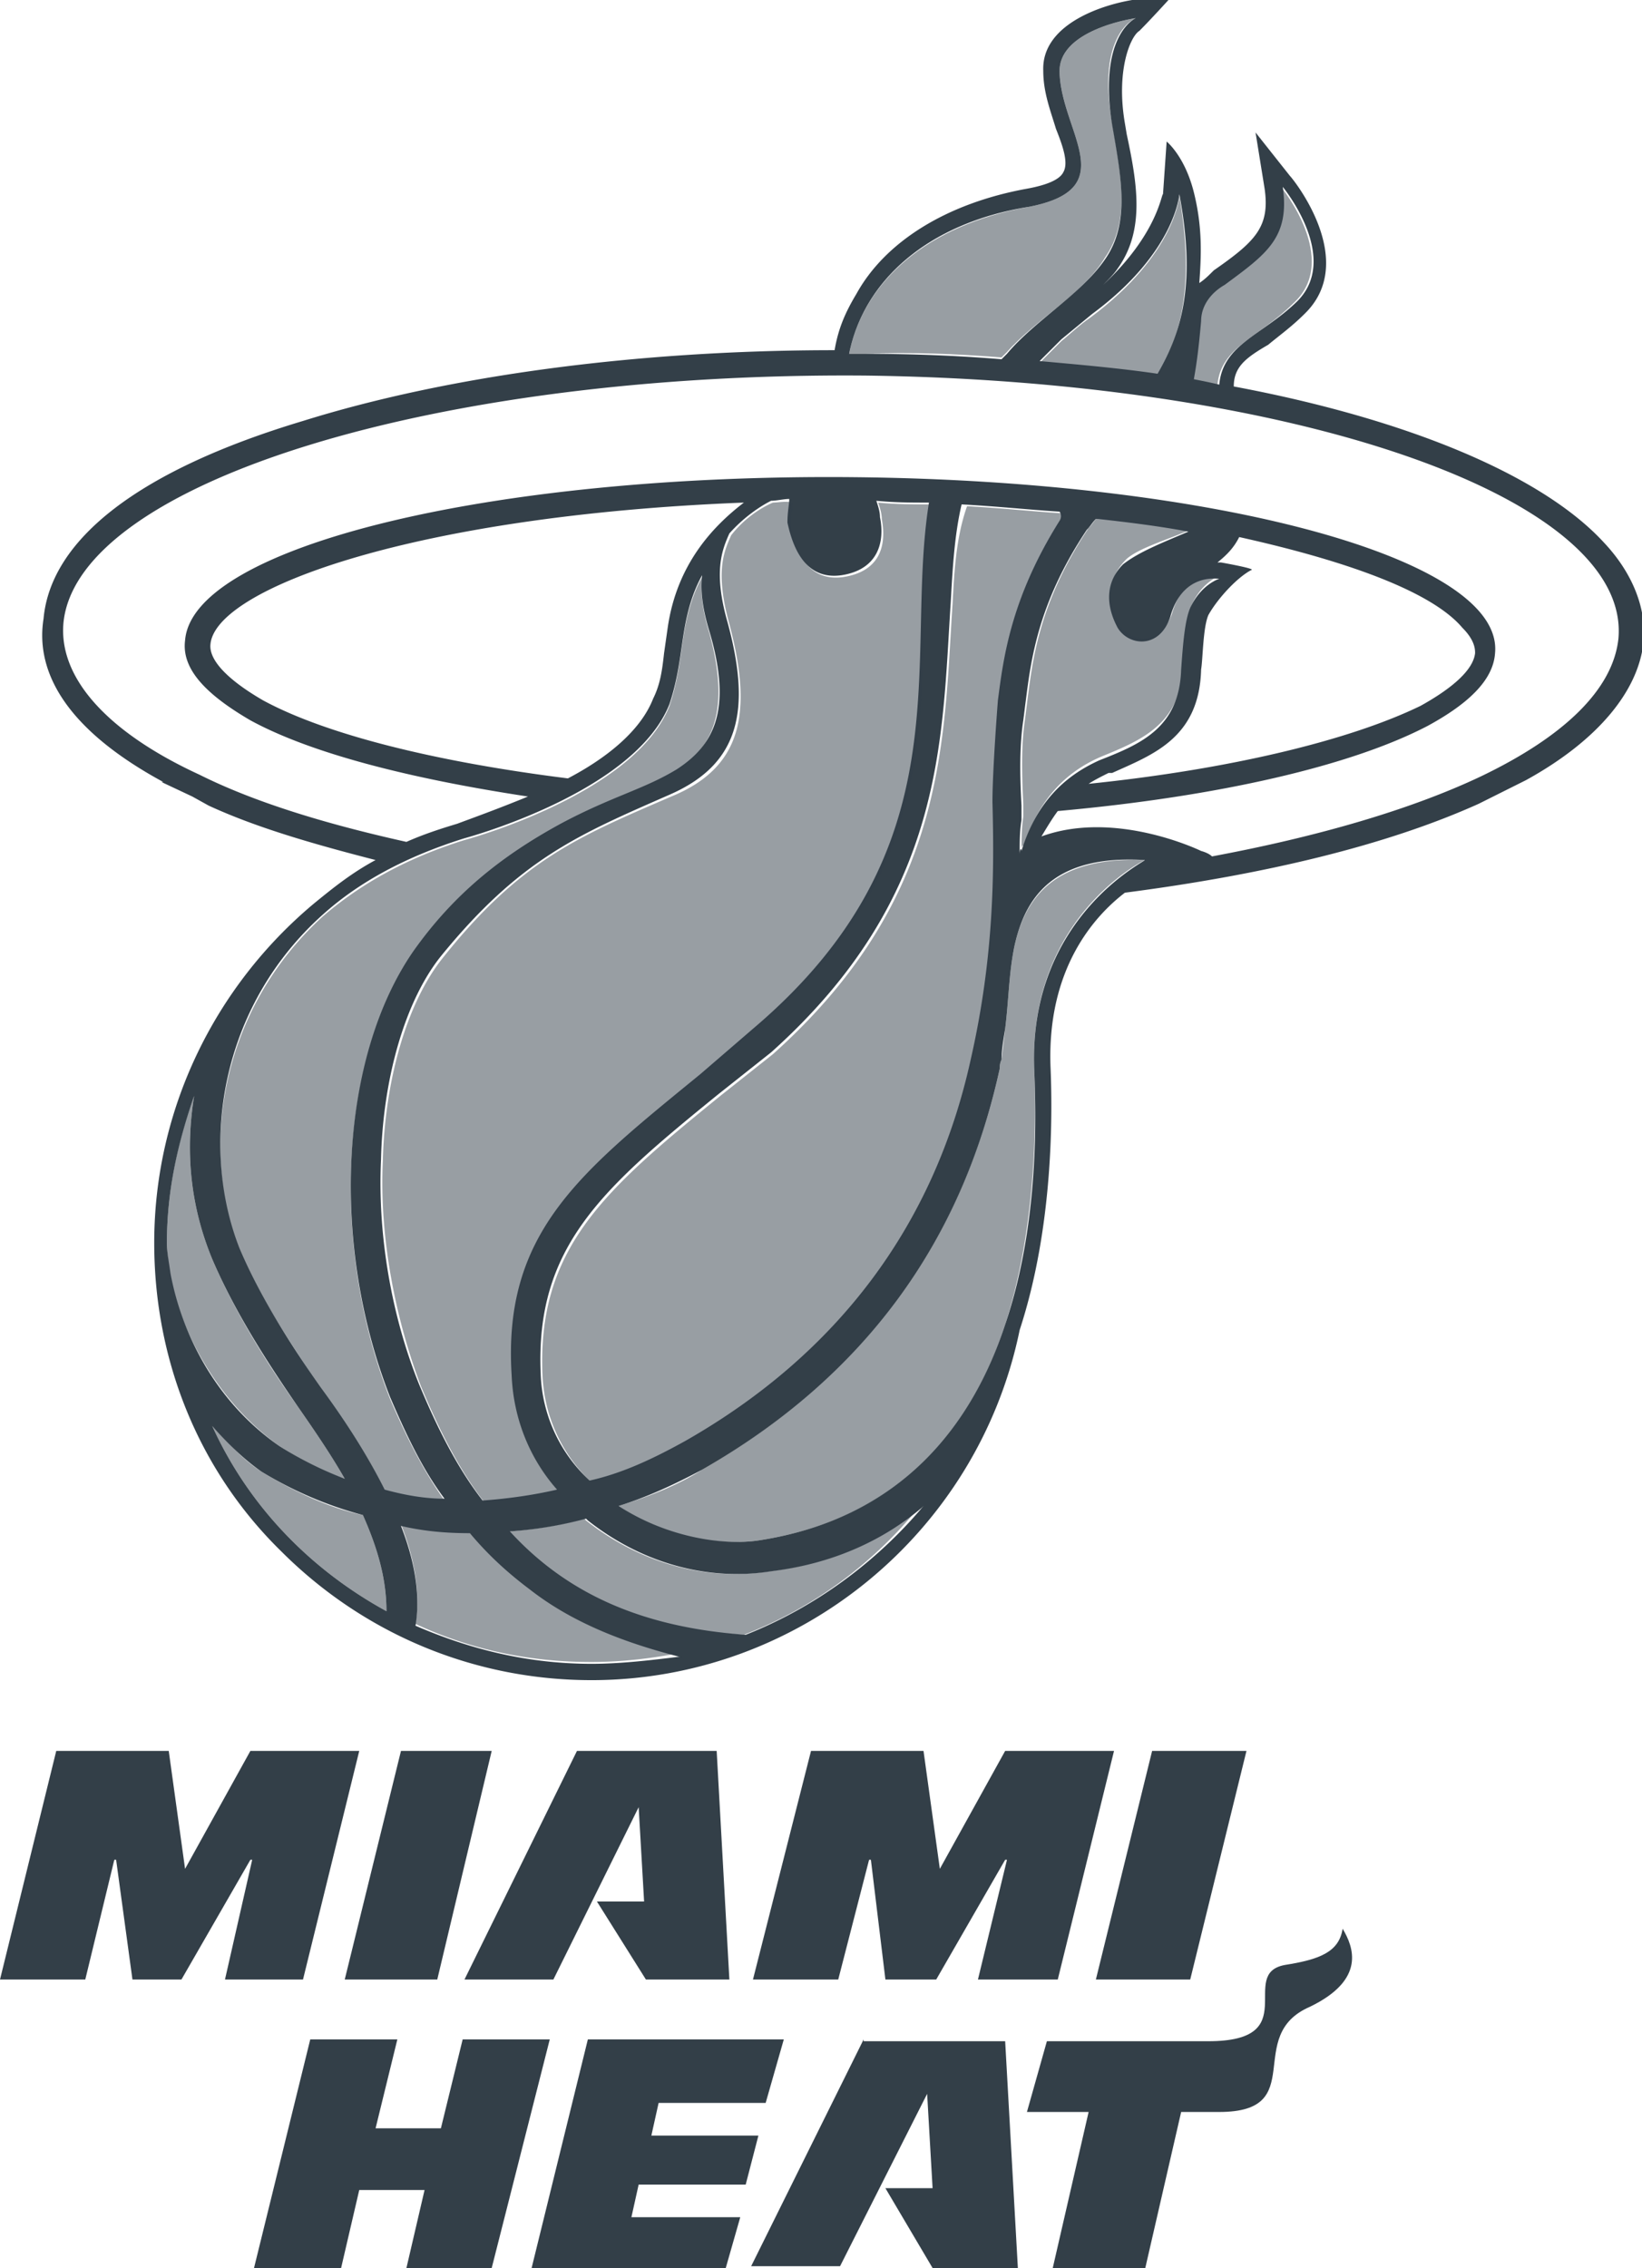 <svg xmlns="http://www.w3.org/2000/svg" viewBox="0 0 90.5 125" fill="#333f48"><path d="M88.4 29.9C85 26.2 77.6 23.1 68 21.3c0-1.1.7-1.6 1.9-2.3.6-.5 1.3-1 2-1.7 3-2.9-.6-7.4-.8-7.6l-1.9-2.4.5 3.1c.3 2.1-.5 2.9-2.8 4.5-.3.3-.5.5-.8.7.1-1.4.2-3-.3-5s-1.5-2.8-1.5-2.8l-.2 2.9c-.1 0-.3 2.2-3.3 5 .3-.3.6-.6.8-.9 1.5-2.1 1.1-4.6.5-7.4l-.1-.6c-.5-2.9.3-4.8.8-5.1.6-.6 1.6-1.7 1.6-1.7s-.6-.2-2 0c-1.8.3-5 1.4-4.9 3.9 0 1.2.4 2.2.7 3.2.4 1 .7 1.9.4 2.4-.2.4-.9.7-2 .9-4.4.8-7.8 2.9-9.4 5.8-.6 1-1 1.9-1.2 3.1-10.9 0-21.3 1.4-29.3 3.9-9 2.7-13.9 6.5-14.3 10.9-.4 2.5.7 5.8 6.6 9h-.1l1.7.8.9.5c2.6 1.2 5.7 2.1 9.2 3-1.3.7-2.3 1.5-3.4 2.4-5.5 4.6-8.8 11.4-8.8 18.7 0 6.4 2.4 12.5 7 17 4.6 4.6 10.7 7.1 17.1 7.1 11.4 0 21.3-8.1 23.6-19.3 1.9-5.8 1.8-12.1 1.7-14.5-.2-5.4 2.4-8.3 4.1-9.6 7.7-1 14.4-2.6 19.5-4.9l.8-.4 1.8-.9c4-2.2 6.3-5 6.5-7.8.1-1.7-.6-3.6-2.2-5.3zM66.2 17.7c0-.9.6-1.6 1.3-2 2.3-1.7 3.6-2.6 3.2-5.4 0 0 3.3 4 .7 6.4-1.9 1.8-4 2.3-4.2 4.5-.4-.1-.9-.2-1.4-.3.2-1.1.3-2.1.4-3.2zm-1.2-7c.9 4.8.2 7.5-1.2 9.9-2-.3-4.3-.5-6.5-.7l1.2-1.2 1.7-1.4c4.6-3.4 4.8-6.6 4.8-6.6zm-8.3.7c5.2-1 1.8-4.1 1.7-7.4-.1-2.4 4.2-3 4.2-3s-2.1.9-1.3 5.9c.5 2.9 1 5.4-.4 7.4-1.3 1.9-3.9 3.4-5.4 5.2l-.3.3c-2.4-.2-5-.3-7.5-.3h-.9c.8-4 4.3-7.2 9.9-8.1zm-38.9 39c2-1.8 4.6-3.2 7.8-4.2 1.1-.3 9.5-2.8 11.3-7.4.5-1.5.6-2.8.8-4s.5-2.2 1-3.1c-.1.8 0 1.8.4 3.1 1.3 4.4.2 6.3-1.8 7.6-1.8 1.1-3.6 1.5-6.4 3-3.3 1.8-5.9 3.9-8.1 7-4.1 5.9-4.6 16.2-1.3 24.6.9 2.1 1.8 4 3 5.6-1.1 0-2.2-.2-3.3-.5-.9-1.8-2.1-3.7-3.5-5.6-1.7-2.4-3.4-5.1-4.5-7.7-2.2-5.6-1.1-13.3 4.6-18.4zm28.6-18.7c1.9-.3 2.4-1.7 2.1-3.2 0-.3-.1-.6-.2-.9 1 .1 1.9.1 2.9.1-1.4 8.8 2.1 19-9.7 29l-2.9 2.5c-6.6 5.4-10.9 8.7-10.4 16.6.1 2.4 1 4.6 2.5 6.3-1.3.3-2.7.5-4.1.6-1.4-1.8-2.5-4-3.5-6.4-1.5-3.7-2.3-8.2-2.1-12.4.1-4.4 1.3-8.7 3.3-11.2 4.4-5.4 7.6-6.7 12.6-8.9 3.9-1.7 4.5-4.7 3.2-9.5-.8-2.8-.3-4 .1-4.9.8-.9 1.7-1.5 2.3-1.8.3 0 .7-.1 1-.1 0 .3-.1.7-.1 1.3.3 1.4 1 3.2 3 2.9zm15.2 2.9c.6 1 2.3 1.2 2.9-.6.5-1.8 1.7-2.2 2.7-2.1 0 0-1 .3-1.6 1.6-.3.7-.4 2-.5 3.4-.1 3.2-2.2 4.1-4.5 5-2 .9-3.5 2.4-4.3 5 0-.2-.1-.1-.1.2 0-.7 0-1.3.1-1.9v-.8c-.1-1.8-.1-3.4.1-4.7l.1-.8c.3-2.3.6-5.5 3.4-9.7.2-.2.3-.4.5-.6h.1c1.8.2 3.4.4 5 .7-1.4.6-2.7 1.1-3.6 1.8-.8.8-1.1 2-.3 3.5zm5.7-3.6h-.2c.5-.4.9-.8 1.2-1.4 6.3 1.4 10.7 3.1 12.3 5 .7.7.7 1.2.7 1.4-.1.9-1.2 1.9-3 2.9-3.9 1.9-10.5 3.5-18.3 4.3.3-.2.7-.4 1.1-.6h.2c2.2-1 4.8-1.9 4.9-5.7.1-.6.1-2.3.4-3 .5-.9 1.6-2.1 2.4-2.5 0-.1-1.7-.4-1.7-.4zm-8.9-2.3c-2.7 4.3-3.1 7.6-3.4 9.9 0 0-.3 3.8-.3 5.6.1 3.8.1 8.5-1.2 14.2-2 9.1-7.3 16.2-15.7 21-1.8 1-3.5 1.8-5.3 2.2a8.36 8.36 0 0 1-2.7-5.9c-.3-7 3.4-10.2 9.8-15.4l2.9-2.3c9.6-8.6 9.4-17.2 9.9-24.8.1-1.8.2-3.7.6-5.4 1.9.1 3.8.3 5.4.4a.45.45 0 0 1 0 .5zm-21.6 5.9l-.2 1.4c-.1.9-.2 1.7-.6 2.5-.7 1.8-2.6 3.3-4.7 4.4-7.2-.9-13.3-2.4-16.8-4.3-1.9-1.1-3-2.2-2.9-3.1.3-3.1 11.4-7.1 29.4-7.8-1.7 1.3-3.7 3.4-4.2 6.9zM9.2 68.5c0-2.9.6-5.5 1.5-8.1-.5 3.1-.2 6.1 1 9 1.2 2.8 2.9 5.5 4.7 8.1.9 1.3 1.8 2.6 2.6 4a20.17 20.17 0 0 1-3.6-1.8c-3.6-2.5-5.4-6.3-6-9.5-.1-.7-.2-1.2-.2-1.7zm2.5 10.1c.8.9 1.7 1.8 2.7 2.5 1.8 1.1 3.7 1.9 5.6 2.4.8 1.8 1.3 3.5 1.3 5.3-4.2-2.3-7.6-5.8-9.6-10.2zm20.9 13.1c-3.5 0-6.7-.8-9.7-2.1.3-1.8-.1-3.7-.8-5.5 1.3.3 2.5.4 3.8.4 1 1.2 2.1 2.2 3.3 3.1 2.3 1.8 5.1 2.9 8.2 3.7h.1c-1.6.2-3.3.4-4.9.4zm8.5-1.6c-5.6-.4-9.8-2.2-13-5.7a21.66 21.66 0 0 0 4.2-.7l.1.1c3.3 2.6 7 3.3 10.1 2.8 1.6-.2 5.1-.8 8.3-3.5l.1-.1c-2.6 3.1-6 5.6-9.8 7.1zM57 58.9c.1 2.4.3 8.5-1.6 14.1-1.8 5.5-5.7 10.7-13.6 11.9-2 .3-5.1-.2-7.7-1.9 1.6-.5 3.1-1.2 4.6-2 8.9-5.1 14.3-12.5 16.4-22.1 0-.1 0-.3.1-.5 0-.5.1-1.1.2-1.7.2-1.6.2-3 .5-4.5.6-2.8 2.2-5.1 7.2-4.8 0 .1-6.4 3.2-6.1 11.5zm32.2-23.7c-.3 2.8-3 5.4-7.6 7.6-3.8 1.8-8.9 3.3-14.8 4.4-.2-.2-.6-.3-.6-.3s-4.7-2.3-8.8-.8c.3-.5.6-1 .9-1.4 8.9-.8 16.2-2.5 20.4-4.7 2.2-1.2 3.6-2.5 3.7-4 .5-5.2-15.4-9.5-35.3-9.7s-36.5 3.8-36.9 9c-.2 1.6 1.2 3 3.6 4.4 3.3 1.8 8.7 3.2 15.3 4.2-1.7.7-3.1 1.2-3.9 1.5-1 .3-1.9.6-2.8 1-4.5-1-8.4-2.2-11.4-3.7-5-2.3-7.8-5.3-7.5-8.4.8-7.7 20.5-13.8 44.2-13.6 23.5.3 42.2 6.7 41.5 14.5z"/><path d="M55.2 19.7l.3-.3c1.6-1.8 4.2-3.2 5.4-5.2 1.4-2 .9-4.5.4-7.4-.9-5 1.3-5.8 1.3-5.8s-4.3.6-4.2 3c.1 3.3 3.5 6.4-1.7 7.4-5.6 1-9.1 4.1-9.9 8.1h.9c2.5-.1 5 0 7.5.2zm16.1-3c2.6-2.4-.7-6.4-.7-6.4.4 2.7-.9 3.7-3.2 5.4-.7.5-1.3 1.2-1.3 2l-.4 3.2 1.4.3c.2-2.1 2.3-2.6 4.2-4.5zm-12.8 2.1L57.3 20l6.5.7c1.4-2.4 2-5.2 1.2-9.9 0 0-.2 3.2-4.9 6.7-.6.4-1.1.9-1.6 1.3z" opacity=".5" enable-background="new"/><path d="M51.8 103l-.9-6.5h-6.2l-3.2 12.6h4.7l1.7-6.6h.1l.8 6.6h2.8l3.8-6.6h.1l-1.6 6.6h4.4l3.1-12.6h-6zm-4.2 9.4l-6.2 12.5h4.9l4.8-9.5.3 5.2h-2.6l2.6 4.4h4.7l-.7-12.5h-7.8zm21.1-15.9h-5.2l-3.1 12.6h5.2zM19 109.1h5.1l3-12.6h-5zm51.8-.8c-2.6.5 1.1 4.2-4.2 4.2h-8.9l-1.1 3.9H60l-2 8.7h5.1l2-8.7h2.1c5 0 1.3-4.2 5-5.8 3.1-1.5 2.4-3.3 1.8-4.3-.2 1.3-1.3 1.7-3.2 2zm-29.7 12.1l.7-2.7h-5.9l.4-1.8h5.9l1-3.5H32.4L29.3 125H40l.8-2.8h-6l.4-1.8zm-24.4-11.3l3.1-12.6h-6l-3.6 6.5-.9-6.5H3.1L0 109.1h4.7l1.6-6.6h.1l.9 6.6H10l3.8-6.6h.1l-1.5 6.6zm18.9 0h4.6l-.7-12.6h-7.7l-6.2 12.6h4.9l4.7-9.5.3 5.2h-2.6zm-10.1 3.3l-1.2 4.9h-3.6l1.2-4.9h-4.8L14 125h4.8l1-4.3h3.6l-1 4.3h4.7l3.2-12.6z"/><path d="M15.4 79.7c1.1.7 2.3 1.4 3.6 1.8-.8-1.4-1.7-2.7-2.6-4-1.8-2.5-3.5-5.3-4.7-8.1-1.2-2.9-1.5-5.9-1-9-.9 2.5-1.5 5.2-1.5 8.1 0 .5.1 1.1.1 1.7.7 3.1 2.5 6.9 6.1 9.5zm2.3-3.1c1.4 1.9 2.6 3.8 3.5 5.6 1.1.3 2.2.5 3.3.5-1.2-1.7-2.1-3.5-3-5.6-3.3-8.4-2.8-18.7 1.3-24.6 2.1-3.1 4.8-5.2 8.1-7 2.8-1.6 4.6-1.9 6.4-3 1.9-1.3 3-3.2 1.8-7.6-.4-1.3-.5-2.3-.4-3.1-.5.9-.8 1.9-1 3.1s-.3 2.5-.8 4c-1.8 4.6-10.2 7.1-11.3 7.4-3.2 1-5.7 2.4-7.8 4.2-5.7 5.2-6.8 12.8-4.6 18.5 1.1 2.5 2.9 5.1 4.5 7.6zm24.9-48.9c-.7.3-1.6.9-2.3 1.8-.4.9-.9 2-.1 4.9 1.3 4.9.7 7.9-3.2 9.5-5.1 2.2-8.3 3.5-12.6 8.9-2 2.5-3.2 6.8-3.3 11.2-.2 4.2.7 8.7 2.1 12.4 1 2.4 2.1 4.6 3.5 6.4 1.4-.1 2.7-.3 4.1-.6-1.6-1.8-2.4-3.9-2.5-6.3-.5-8 3.8-11.3 10.4-16.6l2.9-2.5c11.9-10 8.4-20.2 9.7-29-1 0-1.9 0-2.9-.1.1.3.2.6.2.9.3 1.6-.2 2.9-2.1 3.2-2 .3-2.7-1.5-2.9-2.8 0-.6.1-1 .1-1.3-.4-.1-.8 0-1.1 0zm9.9 5.6c-.5 7.6-.3 16.2-9.9 24.8l-2.9 2.3c-6.4 5.2-10.1 8.4-9.8 15.4.1 2.3 1.1 4.4 2.7 5.9 1.8-.5 3.5-1.3 5.3-2.2 8.4-4.8 13.6-11.9 15.7-21 1.3-5.7 1.3-10.4 1.2-14.2 0-1.8.3-5.6.3-5.6.3-2.3.7-5.6 3.4-9.9.1-.2.1-.3.2-.5-1.7-.1-3.5-.3-5.4-.4-.6 1.7-.7 3.5-.8 5.4zm3.4 18.9c-.3 1.5-.3 2.9-.5 4.5l-.2 1.7c-.1.2-.1.4-.1.5-2.1 9.6-7.6 17-16.4 22.1-1.4.9-3 1.5-4.6 2 2.6 1.8 5.6 2.2 7.7 1.9 7.9-1.2 11.8-6.3 13.6-11.9s1.7-11.7 1.6-14.1c-.3-8.4 6.1-11.5 6.1-11.5-4.9-.2-6.6 2-7.2 4.8zM29.2 87.5c-1.2-.9-2.3-1.9-3.3-3.1-1.3 0-2.5-.1-3.8-.4.7 1.8 1.1 3.7.8 5.5 3 1.4 6.2 2.1 9.7 2.1 1.7 0 3.3-.2 4.9-.5h-.1c-3.2-.6-5.9-1.7-8.2-3.6zm-14.8-6.4c-1.1-.7-1.9-1.7-2.7-2.5 2 4.4 5.4 7.9 9.6 10.2 0-1.8-.5-3.5-1.3-5.3-1.9-.4-3.8-1.3-5.6-2.4zm28 5.5c-3.1.5-6.8-.2-10.1-2.8l-.1-.1a21.66 21.66 0 0 1-4.2.7c3.2 3.5 7.4 5.4 13 5.7 3.9-1.5 7.2-4 9.7-7.1l-.1.1c-3.1 2.7-6.6 3.3-8.2 3.5zm23.2-57.4l-5-.7h-.1c-.2.2-.3.4-.5.6-2.8 4.2-3.1 7.4-3.4 9.7l-.1.8c-.2 1.3-.2 2.8-.1 4.7v.7c-.1.7-.1 1.3-.1 1.9 0-.3.1-.4.1-.2.8-2.5 2.2-4.1 4.3-5 2.2-.9 4.4-1.8 4.5-5 .1-1.4.2-2.7.5-3.4.6-1.3 1.6-1.6 1.6-1.6-1.1-.1-2.2.4-2.7 2.1-.6 1.8-2.3 1.6-2.9.6-.8-1.6-.5-2.7.4-3.6.7-.6 2.1-1 3.5-1.6z" opacity=".5" enable-background="new"/></svg>